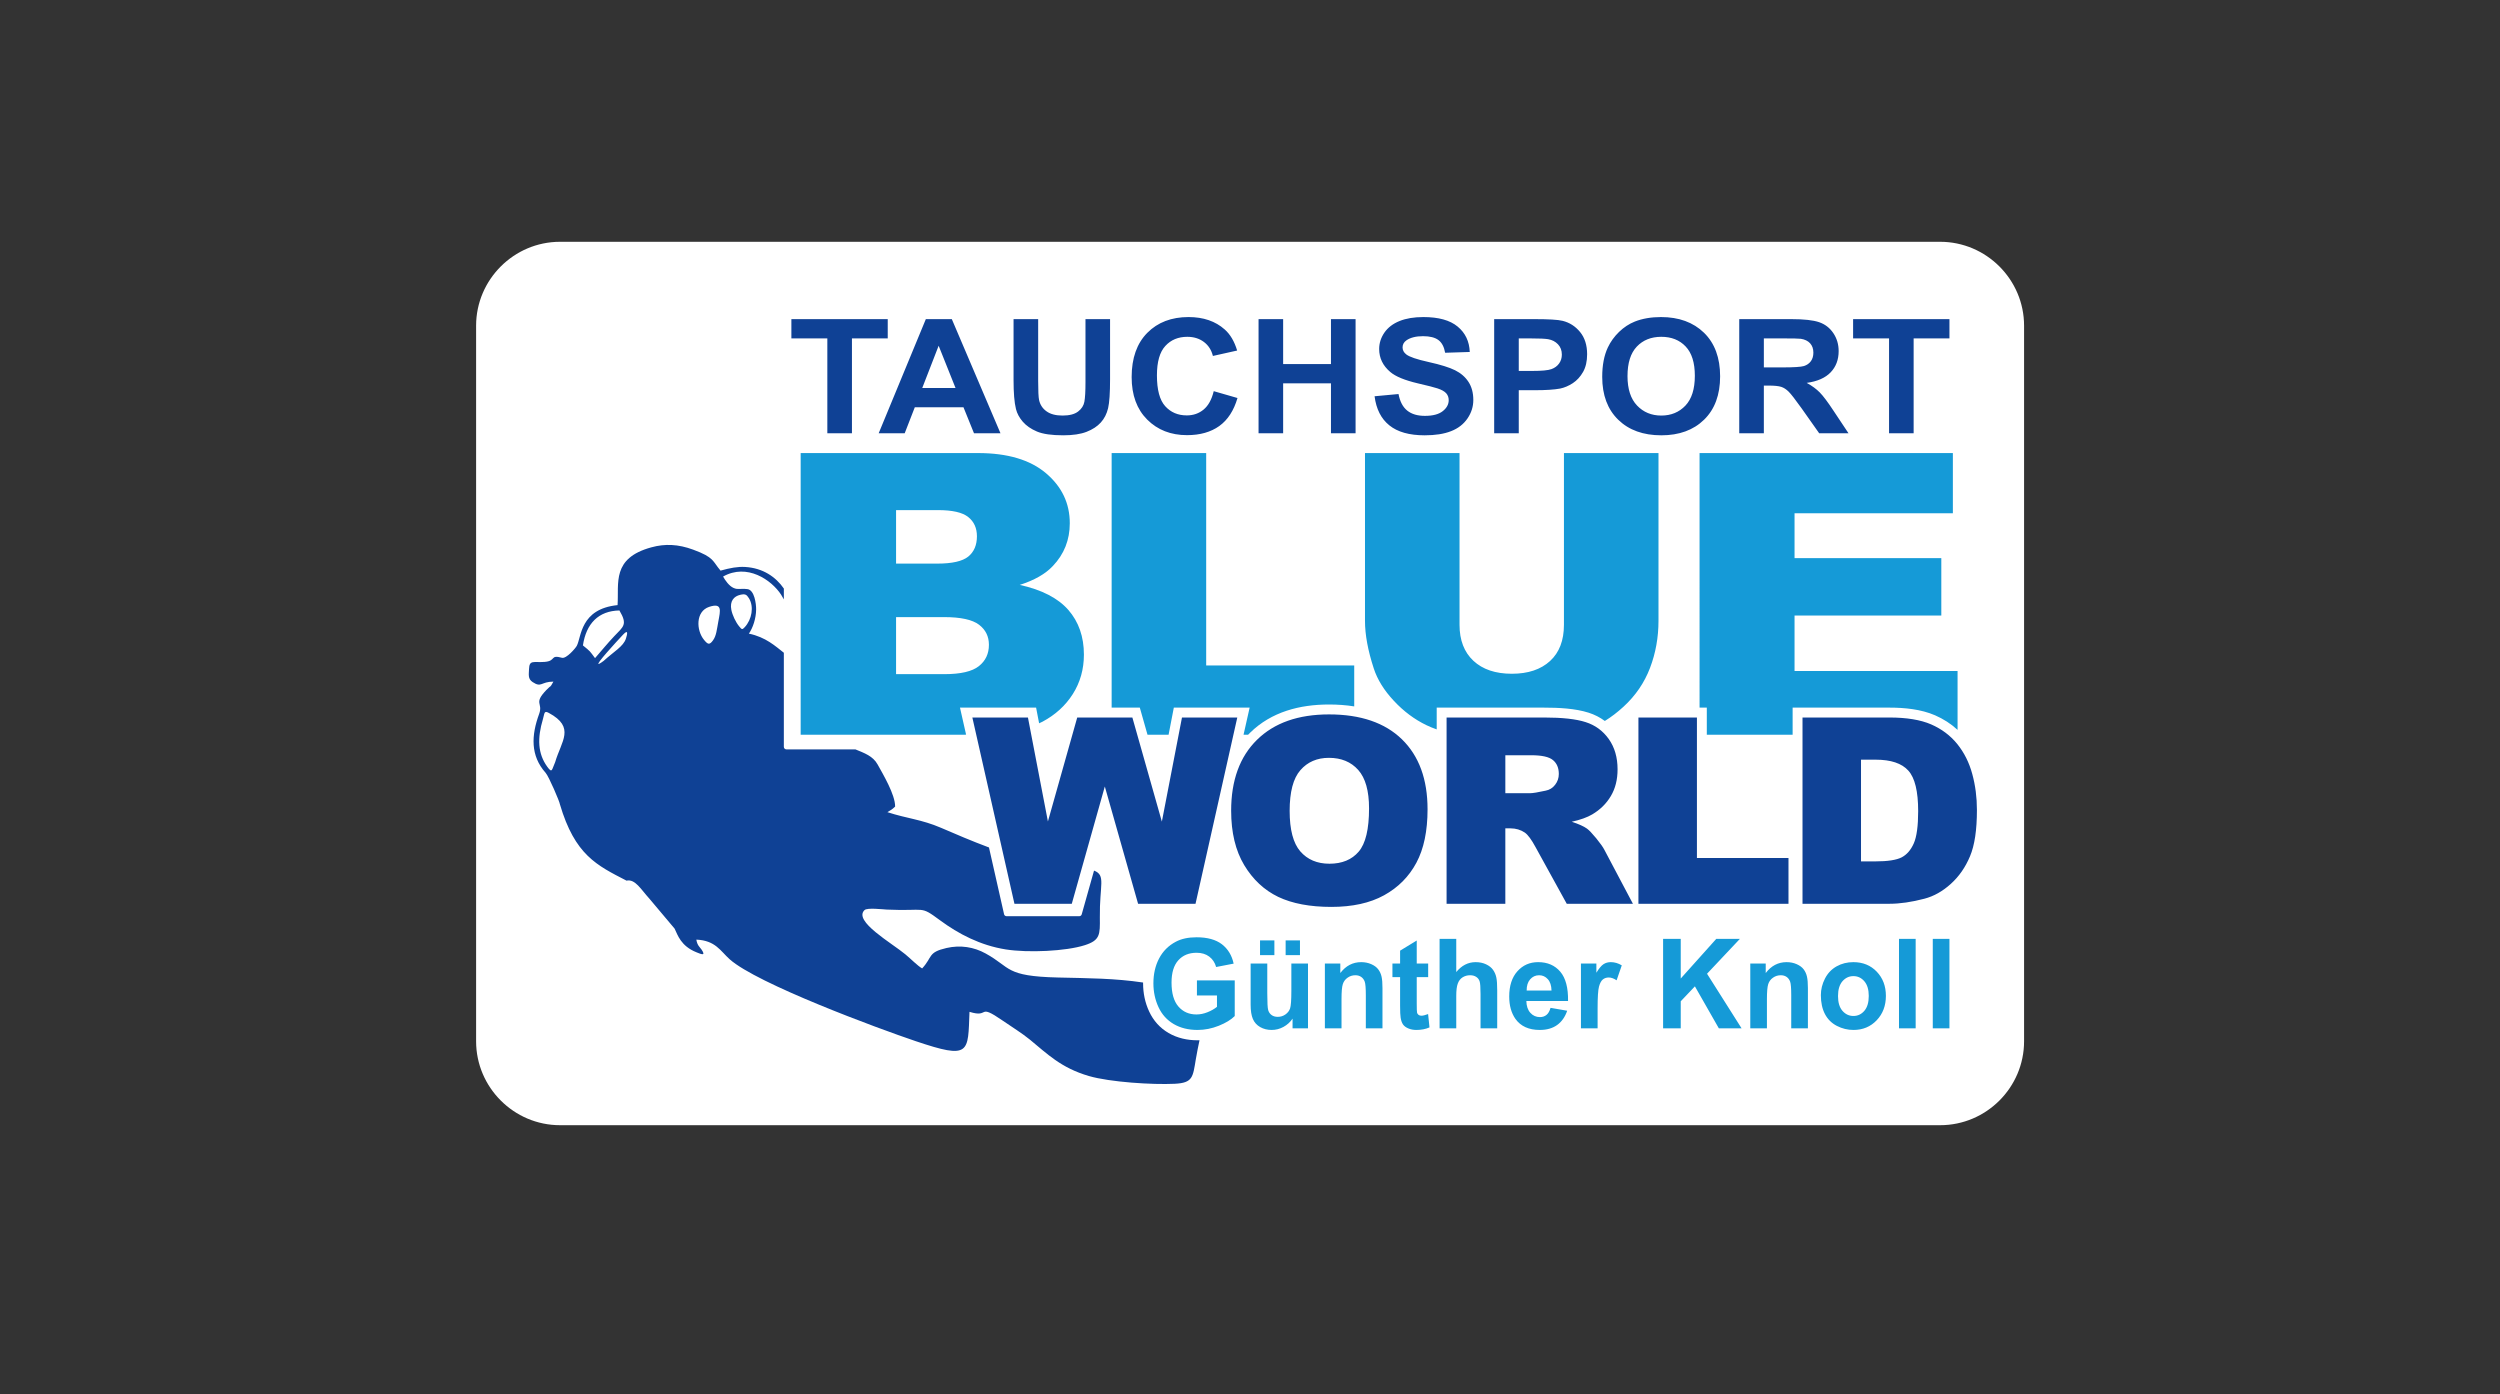 <svg clip-rule="evenodd" fill-rule="evenodd" stroke-linejoin="round" stroke-miterlimit="2" viewBox="0 0 450 251" xmlns="http://www.w3.org/2000/svg"><rect x="0" y="0" width="450" height="251" fill="#333333" stroke="none"/><path d="m0 0h450v251h-450z" fill="none" stroke-width="4.167"/><path d="m24.191 49.796h59.617c1.994 0 3.625-1.631 3.625-3.625v-30.91c0-1.994-1.633-3.625-3.625-3.625h-59.617c-1.992 0-3.625 1.632-3.625 3.625v30.91c0 1.992 1.632 3.625 3.625 3.625" fill="#fff" transform="matrix(4.167 0 0 4.167 0 -4.965)"/><path d="m34.586 15.749h7.66c1.276 0 2.255.292 2.939.872.684.581 1.026 1.3 1.026 2.159 0 .719-.243 1.336-.733 1.849-.323.345-.801.614-1.427.815.952.21 1.649.57 2.098 1.082.447.513.672 1.156.672 1.929 0 .631-.16 1.198-.478 1.702-.32.504-.757.9-1.309 1.195-.046.024-.095.048-.148.07l-.13-.677h-3.288l.264 1.169c-.031.001-.06.001-.086.001h-7.06zm4.121 4.775h1.784c.637 0 1.084-.102 1.334-.303.249-.204.375-.496.375-.878 0-.354-.126-.632-.375-.83-.25-.201-.687-.3-1.307-.3h-1.811zm0 4.775h2.086c.705 0 1.201-.116 1.491-.346.289-.229.434-.535.434-.923 0-.36-.142-.649-.428-.867-.287-.218-.789-.328-1.506-.328h-2.077zm9.312-9.55h4.084v9.176h6.395v1.767c-.357-.057-.722-.082-1.088-.082-1.265 0-2.488.314-3.411 1.22-.029.028-.057.057-.084.085h-.198l.263-1.17h-3.275l-.226 1.17h-.911l-.332-1.17h-1.217zm19.538 0h4.084v7.247c0 .717-.123 1.396-.366 2.034-.244.64-.625 1.198-1.146 1.676-.262.241-.531.446-.806.615-.208-.155-.441-.274-.699-.357-.585-.187-1.312-.219-1.922-.219h-4.641v.94c-.158-.055-.307-.116-.446-.183-.511-.247-.98-.595-1.402-1.048-.425-.453-.714-.92-.871-1.402-.253-.773-.379-1.458-.379-2.056v-7.247h4.084v7.42c0 .663.201 1.181.598 1.552.4.374.955.561 1.663.561.7 0 1.251-.185 1.651-.552.398-.366.598-.887.598-1.561zm5.858 0h10.942v2.6h-6.839v1.937h6.34v2.481h-6.34v2.396h7.042v2.543c-.284-.263-.611-.472-.973-.63-.602-.261-1.316-.331-1.965-.331h-4.187v1.17h-3.707v-1.17h-.313zm-21.712 23.43v-.652h1.633v1.541c-.159.159-.389.299-.691.42-.301.12-.606.18-.916.18-.393 0-.735-.084-1.027-.254-.291-.17-.511-.413-.658-.729s-.221-.66-.221-1.032c0-.402.082-.761.246-1.074.165-.313.404-.554.721-.721.241-.129.54-.193.899-.193.466 0 .831.101 1.094.302.261.203.43.48.506.836l-.756.146c-.053-.189-.153-.34-.299-.45-.145-.11-.327-.165-.546-.165-.331 0-.594.108-.789.325-.195.216-.293.537-.293.963 0 .459.098.804.296 1.033.199.229.458.344.779.344.158 0 .318-.032.477-.096.16-.063.297-.142.411-.233v-.491zm4.131 1.419v-.419c-.1.15-.23.268-.392.357s-.332.132-.512.132c-.184 0-.348-.041-.493-.123-.146-.083-.252-.2-.316-.349-.066-.151-.098-.358-.098-.622v-1.776h.719v1.29c0 .394.013.635.04.725.026.088.075.16.146.211.07.052.159.078.267.078.124 0 .234-.035.332-.104s.164-.156.2-.259.055-.355.055-.757v-1.184h.719v2.8zm-1.405-3.161v-.637h.62v.637zm1.106 0v-.637h.619v.637zm4.183 3.161h-.719v-1.427c0-.302-.016-.497-.046-.585-.032-.089-.082-.157-.152-.207-.07-.049-.154-.074-.252-.074-.126 0-.239.035-.338.106-.101.07-.169.163-.206.278-.038.116-.056.33-.056.643v1.266h-.719v-2.8h.667v.411c.239-.314.539-.47.902-.47.159 0 .305.03.437.088.133.059.233.134.3.225.069.091.116.195.142.311.027.116.04.281.04.497zm1.974-2.8v.588h-.494v1.134c0 .231.005.364.014.402.01.038.031.07.065.095.033.024.073.036.121.036.068 0 .164-.023.291-.071l.06.576c-.167.074-.356.11-.567.11-.13 0-.246-.022-.35-.067-.105-.045-.181-.103-.229-.174-.049-.072-.082-.168-.101-.291-.015-.086-.023-.261-.023-.524v-1.226h-.331v-.588h.331v-.555l.719-.438v.993zm1.213-1.063v1.432c.233-.285.513-.428.838-.428.167 0 .317.031.451.094.134.064.235.144.303.243.068.098.115.207.139.326.026.12.038.305.038.556v1.64h-.72v-1.476c0-.293-.013-.479-.041-.559-.027-.079-.076-.142-.146-.187-.07-.047-.158-.071-.264-.071-.121 0-.228.03-.324.09-.095.06-.164.149-.208.27-.045.12-.066.298-.066.532v1.401h-.72v-3.863zm4.073 2.978.719.125c-.092.27-.238.476-.436.618-.2.142-.449.212-.748.212-.473 0-.824-.159-1.051-.477-.179-.255-.269-.577-.269-.967 0-.464.118-.828.353-1.09.236-.264.534-.395.895-.395.404 0 .723.137.958.413.233.275.345.696.335 1.265h-1.801c.005.219.063.39.174.512.11.123.249.184.413.184.113 0 .208-.032.284-.095.077-.062.135-.164.174-.305zm.042-.749c-.005-.215-.059-.379-.161-.49-.102-.113-.227-.169-.374-.169-.157 0-.286.06-.388.177-.103.118-.153.279-.151.482zm1.991 1.634h-.72v-2.8h.667v.398c.115-.188.218-.311.31-.37s.196-.087.312-.087c.165 0 .323.047.475.139l-.223.646c-.121-.081-.234-.122-.338-.122-.102 0-.188.029-.258.086-.07.058-.125.16-.165.309s-.06.463-.06.938zm2.829 0v-3.863h.762v1.712l1.534-1.712h1.02l-1.418 1.505 1.492 2.358h-.982l-1.034-1.813-.612.645v1.168zm6.255 0h-.72v-1.427c0-.302-.015-.497-.046-.585-.032-.089-.081-.157-.151-.207-.07-.049-.154-.074-.252-.074-.127 0-.239.035-.339.106-.101.07-.169.163-.206.278-.037.116-.056.33-.056.643v1.266h-.719v-2.8h.667v.411c.239-.314.539-.47.902-.47.159 0 .305.03.437.088.133.059.233.134.301.225s.115.195.141.311c.027.116.041.281.041.497zm.56-1.434c0-.246.059-.485.177-.715.118-.231.286-.406.502-.528.216-.121.457-.182.723-.182.412 0 .749.137 1.013.413.263.276.394.623.394 1.044 0 .424-.133.776-.398 1.054-.266.279-.6.418-1.003.418-.25 0-.488-.058-.714-.174s-.399-.286-.517-.511c-.118-.224-.177-.497-.177-.819zm.741.04c0 .278.064.491.191.638.129.148.286.222.475.222.187 0 .344-.074.471-.222.127-.147.191-.362.191-.644 0-.274-.064-.485-.191-.633s-.284-.222-.471-.222c-.189 0-.346.074-.475.222-.127.148-.191.361-.191.639zm2.634 1.394v-3.863h.72v3.863zm1.459 0v-3.863h.72v3.863z" fill="#159ad7" transform="matrix(4.167 0 0 4.167 0 15.926)"/><path d="m35.738 18.396v-4.097h-1.553v-.833h4.162v.833h-1.546v4.097zm7.479 0h-1.144l-.454-1.122h-2.103l-.436 1.122h-1.124l2.037-4.93h1.122zm-1.942-1.956-.729-1.824-.708 1.824zm2.507-2.974h1.063v2.672c0 .424.013.698.039.823.045.202.151.366.32.487.169.123.4.184.693.184.297 0 .522-.058.673-.174.152-.116.242-.257.272-.425.031-.169.047-.448.047-.838v-2.729h1.062v2.592c0 .592-.028 1.011-.085 1.256-.058.244-.163.451-.316.619-.153.169-.358.302-.615.402s-.592.15-1.006.15c-.5 0-.878-.054-1.136-.163-.257-.109-.461-.25-.612-.424-.15-.175-.247-.356-.295-.548-.07-.282-.104-.7-.104-1.251zm8.647 3.112 1.026.296c-.158.543-.42.946-.786 1.21-.367.262-.831.394-1.394.394-.697 0-1.27-.223-1.719-.671-.448-.447-.673-1.059-.673-1.836 0-.82.226-1.458.677-1.913.45-.454 1.044-.681 1.779-.681.642 0 1.164.179 1.564.536.239.211.418.514.537.91l-1.047.234c-.063-.255-.192-.457-.389-.605-.198-.148-.437-.222-.718-.222-.389 0-.706.131-.947.394-.243.262-.364.686-.364 1.274 0 .622.119 1.066.358 1.33.239.265.549.397.931.397.282 0 .525-.084.728-.253.203-.168.349-.432.437-.794zm1.936 1.818v-4.93h1.062v1.942h2.066v-1.942h1.063v4.93h-1.063v-2.155h-2.066v2.155zm5.012-1.598 1.034-.096c.062.325.186.562.376.715.189.153.444.228.765.228.34 0 .596-.067.769-.203.172-.135.258-.294.258-.475 0-.117-.036-.216-.108-.298-.072-.081-.199-.153-.38-.212-.123-.042-.404-.113-.844-.216-.565-.133-.962-.296-1.19-.49-.322-.272-.482-.604-.482-.995 0-.251.076-.487.226-.707.152-.219.369-.385.653-.5.285-.115.627-.172 1.03-.172.656 0 1.15.136 1.481.411.332.274.506.639.523 1.097l-1.063.034c-.045-.255-.141-.437-.289-.548-.148-.112-.37-.168-.666-.168-.305 0-.544.06-.716.179-.111.077-.168.179-.168.307 0 .118.053.217.158.3.133.107.457.217.971.331s.894.233 1.139.355c.247.123.44.289.579.502.139.212.209.473.209.784 0 .283-.083.548-.25.794-.168.247-.404.431-.709.55-.305.121-.686.18-1.142.18-.663 0-1.172-.143-1.527-.431-.356-.287-.567-.706-.637-1.256zm5.166 1.598v-4.93h1.699c.643 0 1.062.024 1.257.074.301.074.552.235.755.483s.304.568.304.96c0 .303-.058.557-.174.763-.118.207-.265.369-.445.487-.18.117-.363.195-.548.233-.253.047-.618.071-1.097.071h-.689v1.859zm1.062-4.097v1.405h.578c.416 0 .694-.026.834-.078.141-.052.25-.132.33-.243.079-.11.119-.238.119-.385 0-.18-.056-.328-.167-.445-.112-.117-.252-.19-.425-.22-.126-.022-.378-.034-.759-.034zm3.605 1.662c0-.503.081-.925.241-1.267.118-.251.282-.477.488-.677.207-.199.433-.347.678-.445.327-.13.705-.195 1.132-.195.774 0 1.392.226 1.857.677.464.452.697 1.08.697 1.884 0 .798-.231 1.422-.692 1.872-.46.45-1.077.675-1.847.675-.781 0-1.402-.224-1.862-.672-.461-.448-.692-1.065-.692-1.852zm1.092-.033c0 .558.138.982.413 1.271.274.288.624.433 1.046.433.424 0 .771-.144 1.043-.43.271-.286.407-.716.407-1.288 0-.566-.132-.988-.397-1.266-.264-.279-.614-.418-1.053-.418-.437 0-.79.142-1.057.423-.268.282-.402.707-.402 1.275zm4.827 2.468v-4.93h2.231c.561 0 .969.045 1.223.134.255.088.457.245.61.471.153.227.23.485.23.777 0 .37-.115.676-.346.917s-.575.392-1.034.455c.228.125.416.263.564.413.149.151.349.418.601.801l.64.962h-1.266l-.76-1.077c-.273-.382-.459-.623-.561-.722-.1-.099-.206-.168-.318-.205-.114-.036-.292-.055-.536-.055h-.215v2.059zm1.063-2.844h.784c.508 0 .824-.02.951-.06.126-.041.226-.111.297-.209.072-.099.107-.223.107-.371 0-.166-.048-.299-.142-.403-.094-.102-.227-.166-.398-.193-.086-.011-.344-.017-.773-.017h-.826zm5.408 2.844v-4.097h-1.553v-.833h4.162v.833h-1.547v4.097zm-39.598 12.279h2.401l.863 4.49 1.266-4.49h2.382l1.274 4.497.869-4.497h2.389l-1.804 8.046h-2.481l-1.437-5.066-1.427 5.066h-2.477zm11.179 4.029c0-1.313.372-2.336 1.117-3.066.745-.732 1.782-1.097 3.112-1.097 1.362 0 2.412.359 3.149 1.076.738.72 1.106 1.727 1.106 3.022 0 .94-.161 1.709-.483 2.311-.322.601-.788 1.069-1.396 1.404-.61.336-1.369.502-2.277.502-.923 0-1.687-.144-2.293-.432-.604-.291-1.095-.748-1.471-1.373-.375-.624-.564-1.407-.564-2.347zm2.527.005c0 .812.154 1.396.461 1.75.309.354.728.532 1.258.532.543 0 .966-.174 1.263-.521.299-.348.448-.97.448-1.871 0-.756-.156-1.309-.467-1.658-.312-.35-.734-.524-1.267-.524-.511 0-.923.178-1.231.532-.311.354-.465.942-.465 1.76zm6.779 4.012v-8.046h4.215c.782 0 1.38.066 1.791.199.414.131.747.376 1.001.732.253.358.379.794.379 1.307 0 .446-.097.832-.291 1.156-.193.326-.46.588-.801.79-.215.128-.512.235-.888.319.301.099.52.196.658.296.091.065.226.208.404.423.175.216.293.382.352.5l1.229 2.324h-2.858l-1.351-2.453c-.172-.319-.324-.524-.457-.62-.183-.124-.391-.185-.622-.185h-.223v3.258zm2.538-4.776h1.069c.115 0 .34-.037.671-.11.168-.032.305-.116.41-.253.106-.137.16-.292.16-.468 0-.26-.084-.461-.252-.599-.167-.141-.482-.21-.945-.21h-1.113zm5.749-3.27h2.527v6.069h3.955v1.977h-6.482zm7.088 0h3.759c.74 0 1.34.1 1.795.296.456.199.833.482 1.132.85.298.372.513.8.646 1.291.135.491.202 1.01.202 1.558 0 .86-.099 1.527-.299 2-.198.474-.474.872-.829 1.192-.354.32-.733.534-1.139.64-.555.146-1.058.219-1.508.219h-3.759zm2.527 1.821v4.394h.621c.529 0 .907-.058 1.132-.173.223-.116.398-.316.526-.603.127-.288.19-.753.19-1.397 0-.852-.141-1.435-.425-1.749-.284-.315-.754-.472-1.412-.472zm-56.409.109c.267-.915.885-1.504-.276-2.13-.209-.113-.178.022-.251.267-.25.838-.222 1.493.186 2.058.221.306.193.13.341-.195zm2.093-4.374c.446-.408.853-.623.963-.961.061-.187.118-.431-.122-.175-.356.381-1.184 1.284-1.054 1.266.039-.005.146-.078.213-.13zm.456-1.064c.4-.423.593-.499.227-1.116-.905.017-1.435.566-1.576 1.51.339.275.289.236.523.549.324-.37.521-.62.826-.943zm4.27.175c.146-.201.163-.46.231-.821.087-.464.181-.815-.396-.626-.592.195-.563 1.014-.222 1.427.162.197.234.233.387.02zm1.37-.568c.308-.332.41-.887.181-1.253-.103-.164-.165-.194-.374-.146-.271.061-.462.27-.384.654.045.222.188.533.343.716.111.131.123.148.234.029zm1.69-1.201c-.037-.07-.076-.138-.118-.203-.417-.64-1.472-1.368-2.507-.784.091.164.26.409.457.494.195.085.279.011.595.049.305.036.379.641.376.881-.005.395-.141.792-.313 1.042.736.152 1.153.549 1.51.826v4.064c0 .061.049.11.11.11h2.982c.386.16.757.286.958.651.23.416.763 1.306.757 1.82-.156.148-.159.127-.333.241.849.277 1.472.313 2.314.675.604.261 1.332.574 2.073.85l.652 2.884c.011.05.055.085.107.085h3.141c.05 0 .092-.032.106-.08l.532-1.89c.523.203.234.61.251 2.028.009.735.015.981-.65 1.194-.82.263-2.452.335-3.413.183-1.105-.175-2.048-.675-2.833-1.253-.907-.669-.58-.387-2.306-.468-.176-.008-.844-.091-.963.022-.498.476 1.172 1.419 1.762 1.91.252.209.528.495.727.61.458-.493.233-.694 1.051-.882.603-.138 1.184-.044 1.693.237 1.101.606.826.984 3.117 1.037 1.314.031 2.46.034 3.683.217v.034c0 .423.083.835.263 1.22.183.393.463.708.837.926.384.223.811.315 1.252.315.029 0 .057 0 .085-.001-.052.244-.108.517-.16.824-.128.77-.127 1.017-.911 1.056-.953.047-2.793-.07-3.703-.334-1.213-.353-1.816-.969-2.548-1.569-.349-.285-.778-.548-1.178-.824-1.126-.777-.532-.098-1.436-.381-.069 1.775.044 2.064-2.32 1.268-1.635-.551-6.867-2.487-8.041-3.54-.399-.357-.611-.812-1.439-.847.043.257.143.311.224.428.209.303-.028.195-.216.12-.678-.271-.812-.745-.946-1.022l-1.087-1.292c-.367-.4-.614-.864-.991-.782-1.279-.661-2.229-1.099-2.878-3.301-.005-.096-.477-1.201-.615-1.355-.664-.742-.621-1.622-.281-2.547.178-.485-.26-.436.31-1.03.253-.264.128-.049.306-.364-.546.002-.509.276-.898.019-.212-.14-.162-.326-.155-.561.014-.414.201-.273.676-.31.511-.041.213-.323.747-.178.189.052.586-.414.64-.515.202-.374.141-1.596 1.762-1.76.064-.952-.261-2.024 1.455-2.495.598-.165 1.168-.137 1.807.098.927.34.833.496 1.186.907.414-.116.745-.178 1.066-.158.768.047 1.321.431 1.669.933z" fill="#0f4195" transform="matrix(4.167 0 0 4.167 0 1.329)"/></svg>
